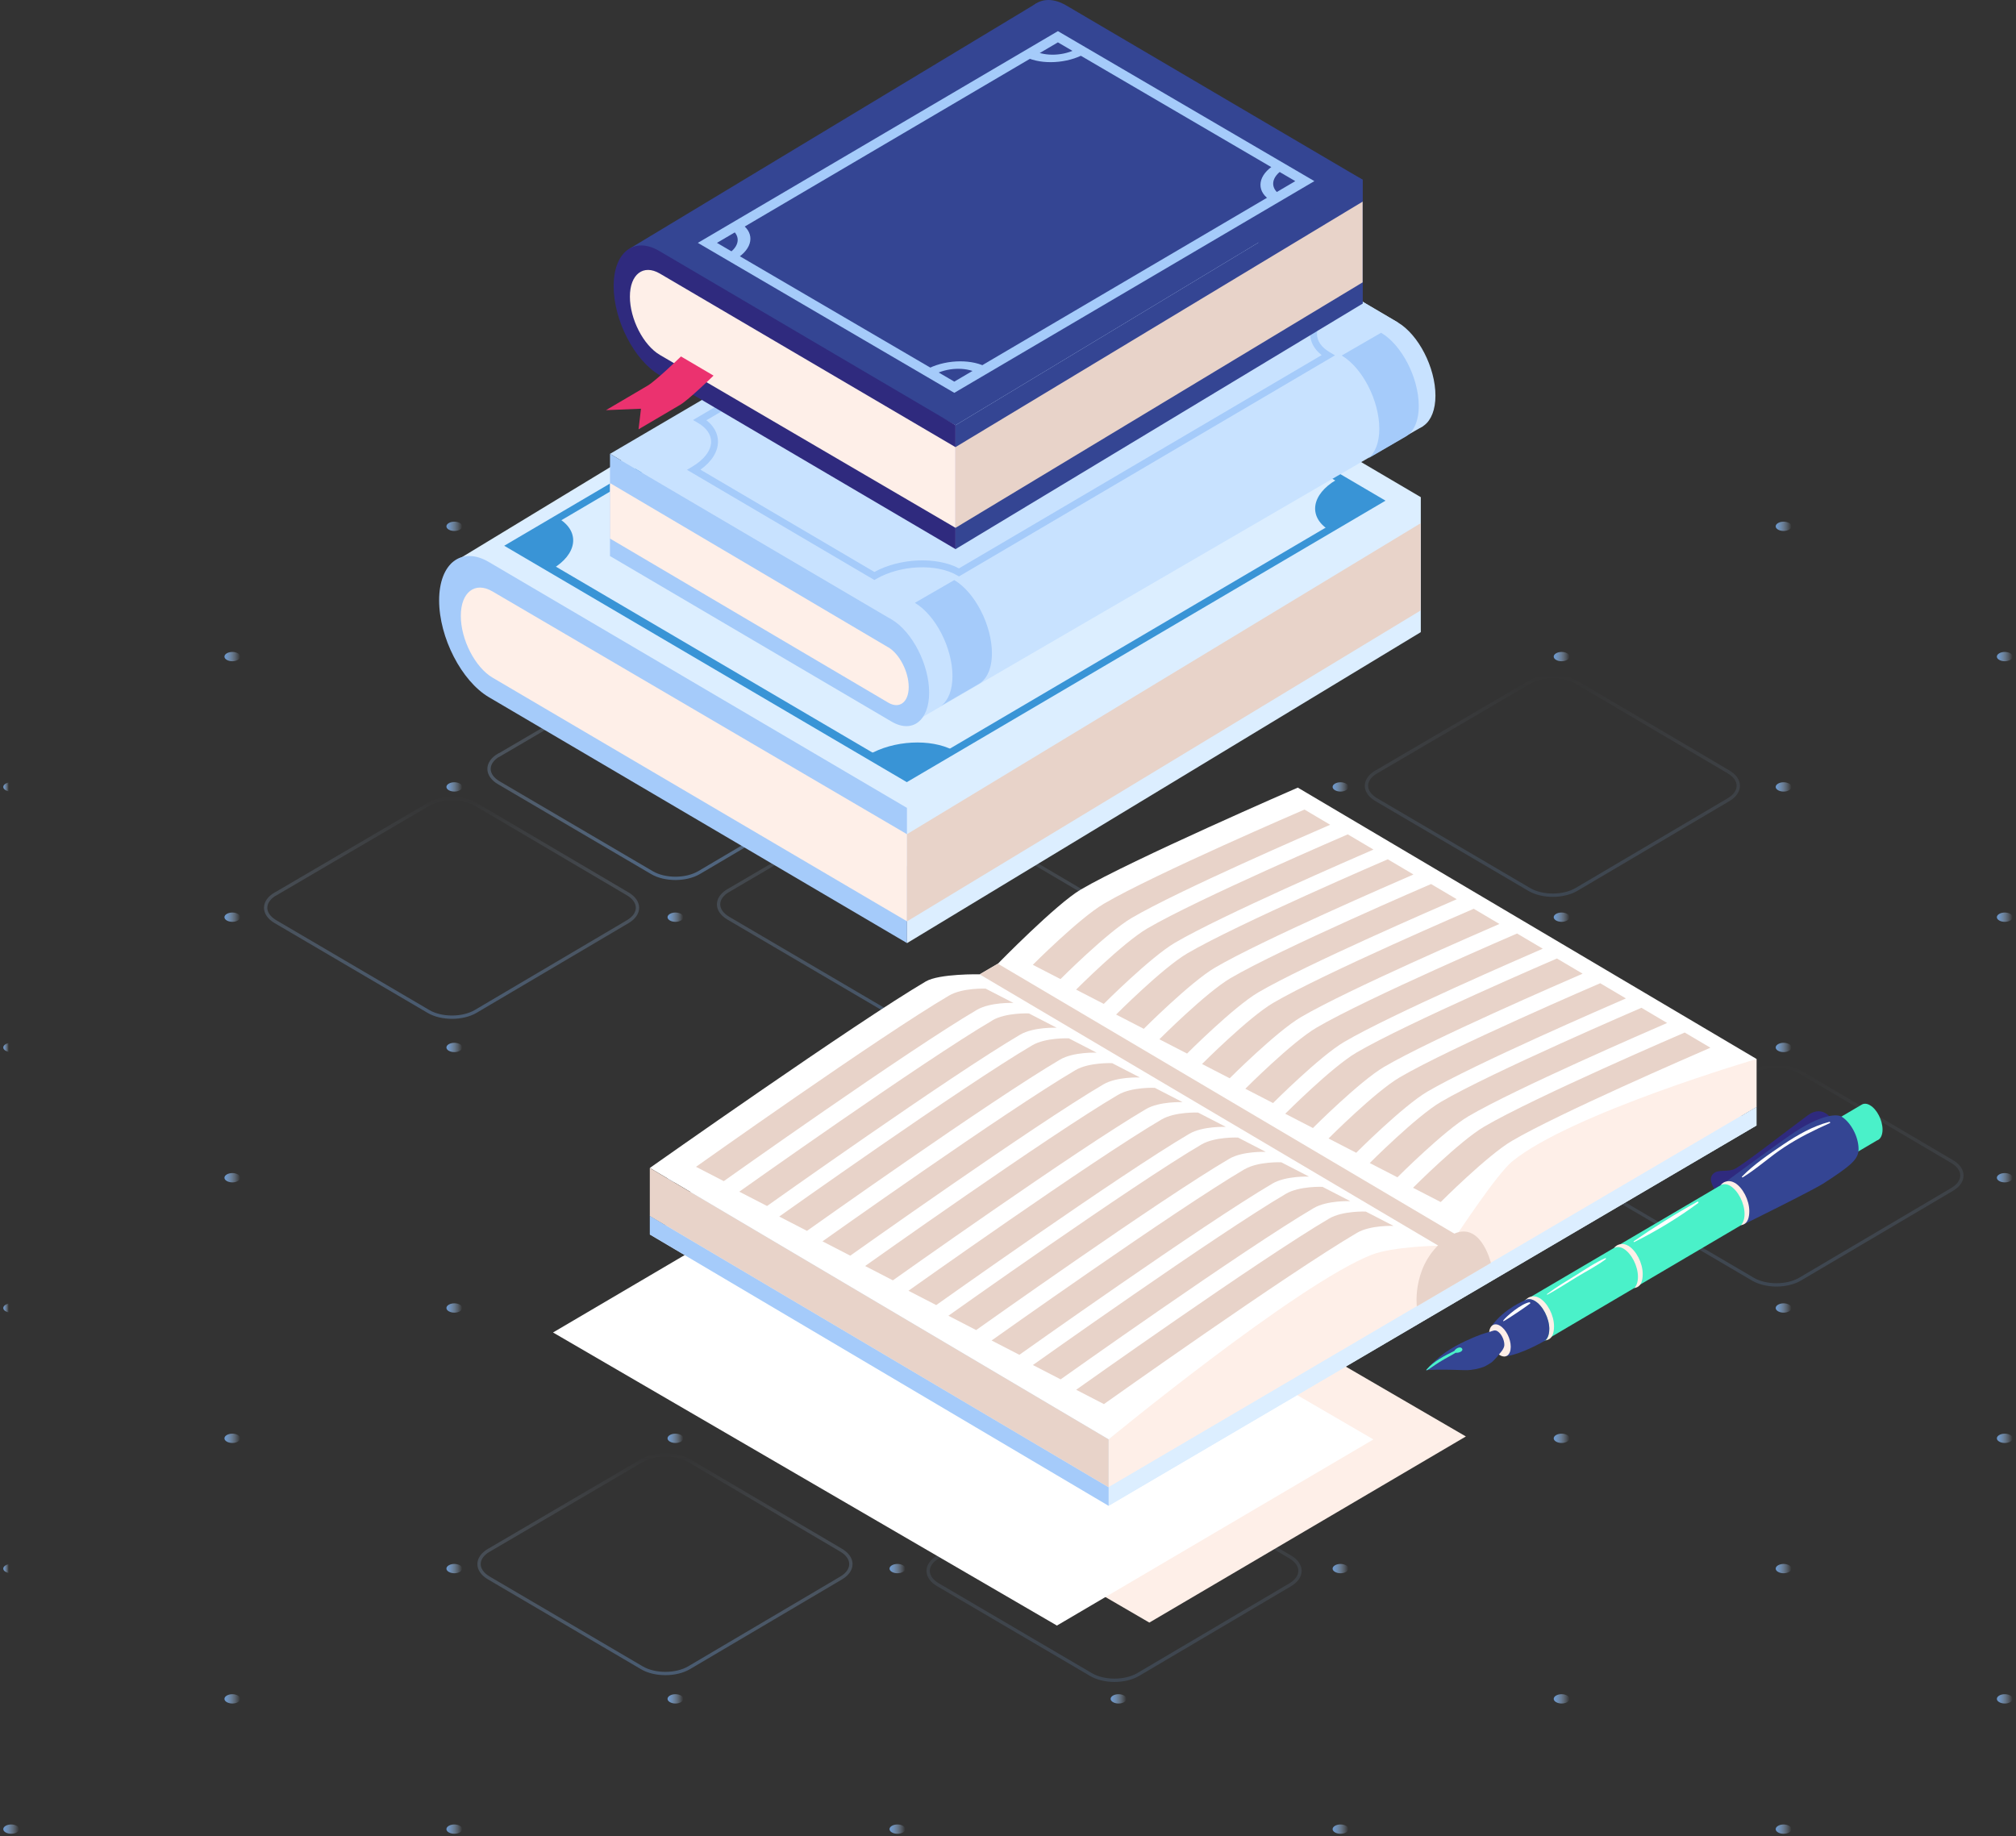 <svg width="606" height="552" viewBox="0 0 606 552" fill="none" xmlns="http://www.w3.org/2000/svg">
<rect x="0" y="0" width="606" height="552" fill="#333333" stroke="none"/>
<path d="M1.688 548.893C0.754 549.444 0.754 550.329 1.688 550.864C2.623 551.398 4.115 551.415 5.049 550.864C5.984 550.313 5.984 549.428 5.049 548.893C4.115 548.342 2.623 548.342 1.688 548.893Z" fill="url(#paint0_linear_2422_7293)"/>
<path d="M134.896 548.893C133.962 549.444 133.962 550.329 134.896 550.864C135.831 551.398 137.323 551.415 138.257 550.864C139.192 550.313 139.192 549.428 138.257 548.893C137.323 548.342 135.831 548.342 134.896 548.893Z" fill="url(#paint1_linear_2422_7293)"/>
<path d="M268.087 548.893C267.152 549.444 267.152 550.329 268.087 550.864C269.021 551.415 270.513 551.415 271.448 550.864C272.382 550.313 272.382 549.428 271.448 548.893C270.513 548.342 269.021 548.342 268.087 548.893Z" fill="url(#paint2_linear_2422_7293)"/>
<path d="M401.278 548.893C400.344 549.444 400.344 550.329 401.278 550.864C402.213 551.415 403.704 551.415 404.639 550.864C405.573 550.313 405.573 549.428 404.639 548.893C403.704 548.342 402.213 548.342 401.278 548.893Z" fill="url(#paint3_linear_2422_7293)"/>
<path d="M534.469 548.893C533.535 549.444 533.535 550.329 534.469 550.864C535.404 551.415 536.896 551.415 537.83 550.864C538.765 550.313 538.765 549.428 537.83 548.893C536.896 548.342 535.404 548.342 534.469 548.893Z" fill="url(#paint4_linear_2422_7293)"/>
<path d="M68.169 509.731C67.234 510.282 67.234 511.167 68.169 511.702C69.103 512.253 70.595 512.253 71.53 511.702C72.464 511.151 72.464 510.265 71.53 509.731C70.595 509.18 69.103 509.18 68.169 509.731Z" fill="url(#paint5_linear_2422_7293)"/>
<path d="M201.36 509.731C200.426 510.282 200.426 511.167 201.36 511.702C202.295 512.253 203.786 512.253 204.721 511.702C205.655 511.151 205.655 510.265 204.721 509.731C203.786 509.18 202.295 509.18 201.36 509.731Z" fill="url(#paint6_linear_2422_7293)"/>
<path d="M334.551 509.731C333.617 510.282 333.617 511.167 334.551 511.702C335.486 512.253 336.978 512.253 337.912 511.702C338.847 511.151 338.847 510.265 337.912 509.731C336.978 509.18 335.486 509.18 334.551 509.731Z" fill="url(#paint7_linear_2422_7293)"/>
<path d="M467.743 509.731C466.808 510.282 466.808 511.167 467.743 511.702C468.677 512.253 470.169 512.253 471.104 511.702C472.038 511.151 472.038 510.265 471.104 509.731C470.169 509.18 468.677 509.18 467.743 509.731Z" fill="url(#paint8_linear_2422_7293)"/>
<path d="M600.95 509.731C600.015 510.282 600.015 511.167 600.95 511.702C601.884 512.253 603.376 512.253 604.311 511.702C605.245 511.151 605.245 510.265 604.311 509.731C603.376 509.18 601.884 509.18 600.95 509.731Z" fill="url(#paint9_linear_2422_7293)"/>
<path d="M1.688 470.569C0.754 471.12 0.754 472.005 1.688 472.54C2.623 473.091 4.115 473.091 5.049 472.54C5.984 471.989 5.984 471.103 5.049 470.569C4.115 470.018 2.623 470.018 1.688 470.569Z" fill="url(#paint10_linear_2422_7293)"/>
<path d="M134.896 470.569C133.962 471.12 133.962 472.005 134.896 472.54C135.831 473.091 137.323 473.091 138.257 472.54C139.192 471.989 139.192 471.103 138.257 470.569C137.323 470.018 135.831 470.018 134.896 470.569Z" fill="url(#paint11_linear_2422_7293)"/>
<path d="M268.087 470.569C267.152 471.12 267.152 472.005 268.087 472.54C269.021 473.091 270.513 473.091 271.448 472.54C272.382 471.989 272.382 471.103 271.448 470.569C270.513 470.018 269.021 470.018 268.087 470.569Z" fill="url(#paint12_linear_2422_7293)"/>
<path d="M401.278 470.569C400.344 471.12 400.344 472.005 401.278 472.54C402.213 473.091 403.704 473.091 404.639 472.54C405.573 471.989 405.573 471.103 404.639 470.569C403.704 470.018 402.213 470.018 401.278 470.569Z" fill="url(#paint13_linear_2422_7293)"/>
<path d="M534.469 470.569C533.535 471.12 533.535 472.005 534.469 472.54C535.404 473.091 536.896 473.091 537.83 472.54C538.765 471.989 538.765 471.103 537.83 470.569C536.896 470.018 535.404 470.018 534.469 470.569Z" fill="url(#paint14_linear_2422_7293)"/>
<path d="M68.169 431.407C67.234 431.958 67.234 432.843 68.169 433.378C69.103 433.929 70.595 433.929 71.53 433.378C72.464 432.827 72.464 431.942 71.53 431.407C70.595 430.856 69.103 430.856 68.169 431.407Z" fill="url(#paint15_linear_2422_7293)"/>
<path d="M201.36 431.407C200.426 431.958 200.426 432.843 201.36 433.378C202.295 433.929 203.786 433.929 204.721 433.378C205.655 432.827 205.655 431.942 204.721 431.407C203.786 430.856 202.295 430.856 201.36 431.407Z" fill="url(#paint16_linear_2422_7293)"/>
<path d="M334.551 431.407C333.617 431.958 333.617 432.843 334.551 433.378C335.486 433.929 336.978 433.929 337.912 433.378C338.847 432.827 338.847 431.942 337.912 431.407C336.978 430.856 335.486 430.856 334.551 431.407Z" fill="url(#paint17_linear_2422_7293)"/>
<path d="M467.743 431.407C466.808 431.958 466.808 432.843 467.743 433.378C468.677 433.929 470.169 433.929 471.104 433.378C472.038 432.827 472.038 431.942 471.104 431.407C470.169 430.856 468.677 430.856 467.743 431.407Z" fill="url(#paint18_linear_2422_7293)"/>
<path d="M600.95 431.407C600.015 431.958 600.015 432.843 600.95 433.378C601.884 433.929 603.376 433.929 604.311 433.378C605.245 432.827 605.245 431.942 604.311 431.407C603.376 430.856 601.884 430.856 600.95 431.407Z" fill="url(#paint19_linear_2422_7293)"/>
<path d="M1.688 392.228C0.754 392.78 0.754 393.665 1.688 394.199C2.623 394.75 4.115 394.75 5.049 394.199C5.984 393.648 5.984 392.763 5.049 392.228C4.115 391.677 2.623 391.677 1.688 392.228Z" fill="url(#paint20_linear_2422_7293)"/>
<path d="M134.896 392.228C133.962 392.78 133.962 393.665 134.896 394.199C135.831 394.75 137.323 394.75 138.257 394.199C139.192 393.648 139.192 392.763 138.257 392.228C137.323 391.677 135.831 391.677 134.896 392.228Z" fill="url(#paint21_linear_2422_7293)"/>
<path d="M268.087 392.228C267.152 392.78 267.152 393.665 268.087 394.199C269.021 394.75 270.513 394.75 271.448 394.199C272.382 393.648 272.382 392.763 271.448 392.228C270.513 391.677 269.021 391.677 268.087 392.228Z" fill="url(#paint22_linear_2422_7293)"/>
<path d="M401.278 392.228C400.344 392.78 400.344 393.665 401.278 394.199C402.213 394.75 403.704 394.75 404.639 394.199C405.573 393.648 405.573 392.763 404.639 392.228C403.704 391.677 402.213 391.677 401.278 392.228Z" fill="url(#paint23_linear_2422_7293)"/>
<path d="M534.469 392.228C533.535 392.78 533.535 393.665 534.469 394.199C535.404 394.75 536.896 394.75 537.83 394.199C538.765 393.648 538.765 392.763 537.83 392.228C536.896 391.677 535.404 391.677 534.469 392.228Z" fill="url(#paint24_linear_2422_7293)"/>
<path d="M68.169 353.066C67.234 353.618 67.234 354.503 68.169 355.037C69.103 355.588 70.595 355.588 71.53 355.037C72.464 354.486 72.464 353.601 71.53 353.066C70.595 352.515 69.103 352.515 68.169 353.066Z" fill="url(#paint25_linear_2422_7293)"/>
<path d="M201.36 353.066C200.426 353.618 200.426 354.503 201.36 355.037C202.295 355.588 203.786 355.588 204.721 355.037C205.655 354.486 205.655 353.601 204.721 353.066C203.786 352.515 202.295 352.515 201.36 353.066Z" fill="url(#paint26_linear_2422_7293)"/>
<path d="M334.551 353.066C333.617 353.618 333.617 354.503 334.551 355.037C335.486 355.588 336.978 355.588 337.912 355.037C338.847 354.486 338.847 353.601 337.912 353.066C336.978 352.515 335.486 352.515 334.551 353.066Z" fill="url(#paint27_linear_2422_7293)"/>
<path d="M467.743 353.066C466.808 353.618 466.808 354.503 467.743 355.037C468.677 355.588 470.169 355.588 471.104 355.037C472.038 354.486 472.038 353.601 471.104 353.066C470.169 352.515 468.677 352.515 467.743 353.066Z" fill="url(#paint28_linear_2422_7293)"/>
<path d="M600.95 353.066C600.015 353.618 600.015 354.503 600.95 355.037C601.884 355.588 603.376 355.588 604.311 355.037C605.245 354.486 605.245 353.601 604.311 353.066C603.376 352.515 601.884 352.515 600.95 353.066Z" fill="url(#paint29_linear_2422_7293)"/>
<path d="M1.688 313.904C0.754 314.456 0.754 315.341 1.688 315.875C2.623 316.426 4.115 316.426 5.049 315.875C5.984 315.324 5.984 314.439 5.049 313.904C4.115 313.353 2.623 313.353 1.688 313.904Z" fill="url(#paint30_linear_2422_7293)"/>
<path d="M134.896 313.904C133.962 314.456 133.962 315.341 134.896 315.875C135.831 316.426 137.323 316.426 138.257 315.875C139.192 315.324 139.192 314.439 138.257 313.904C137.323 313.353 135.831 313.353 134.896 313.904Z" fill="url(#paint31_linear_2422_7293)"/>
<path d="M268.087 313.904C267.152 314.456 267.152 315.341 268.087 315.875C269.021 316.426 270.513 316.426 271.448 315.875C272.382 315.324 272.382 314.439 271.448 313.904C270.513 313.353 269.021 313.353 268.087 313.904Z" fill="url(#paint32_linear_2422_7293)"/>
<path d="M401.278 313.904C400.344 314.456 400.344 315.341 401.278 315.875C402.213 316.426 403.704 316.426 404.639 315.875C405.573 315.324 405.573 314.439 404.639 313.904C403.704 313.353 402.213 313.353 401.278 313.904Z" fill="url(#paint33_linear_2422_7293)"/>
<path d="M534.469 313.904C533.535 314.456 533.535 315.341 534.469 315.875C535.404 316.426 536.896 316.426 537.83 315.875C538.765 315.324 538.765 314.439 537.83 313.904C536.896 313.353 535.404 313.353 534.469 313.904Z" fill="url(#paint34_linear_2422_7293)"/>
<path d="M68.169 274.742C67.234 275.294 67.234 276.179 68.169 276.713C69.103 277.264 70.595 277.264 71.53 276.713C72.464 276.162 72.464 275.277 71.53 274.742C70.595 274.191 69.103 274.191 68.169 274.742Z" fill="url(#paint35_linear_2422_7293)"/>
<path d="M201.36 274.742C200.426 275.294 200.426 276.179 201.36 276.713C202.295 277.264 203.786 277.264 204.721 276.713C205.655 276.162 205.655 275.277 204.721 274.742C203.786 274.191 202.295 274.191 201.36 274.742Z" fill="url(#paint36_linear_2422_7293)"/>
<path d="M334.551 274.742C333.617 275.294 333.617 276.179 334.551 276.713C335.486 277.264 336.978 277.264 337.912 276.713C338.847 276.162 338.847 275.277 337.912 274.742C336.978 274.191 335.486 274.191 334.551 274.742Z" fill="url(#paint37_linear_2422_7293)"/>
<path d="M467.743 274.742C466.808 275.294 466.808 276.179 467.743 276.713C468.677 277.264 470.169 277.264 471.104 276.713C472.038 276.162 472.038 275.277 471.104 274.742C470.169 274.191 468.677 274.191 467.743 274.742Z" fill="url(#paint38_linear_2422_7293)"/>
<path d="M600.95 274.742C600.015 275.294 600.015 276.179 600.95 276.713C601.884 277.264 603.376 277.264 604.311 276.713C605.245 276.162 605.245 275.277 604.311 274.742C603.376 274.191 601.884 274.191 600.95 274.742Z" fill="url(#paint39_linear_2422_7293)"/>
<path d="M1.688 235.58C0.754 236.132 0.754 237.017 1.688 237.551C2.623 238.085 4.115 238.102 5.049 237.551C5.984 237 5.984 236.115 5.049 235.58C4.115 235.029 2.623 235.029 1.688 235.58Z" fill="url(#paint40_linear_2422_7293)"/>
<path d="M134.896 235.58C133.962 236.132 133.962 237.017 134.896 237.551C135.831 238.085 137.323 238.102 138.257 237.551C139.192 237 139.192 236.115 138.257 235.58C137.323 235.029 135.831 235.029 134.896 235.58Z" fill="url(#paint41_linear_2422_7293)"/>
<path d="M268.087 235.58C267.152 236.132 267.152 237.017 268.087 237.551C269.021 238.102 270.513 238.102 271.448 237.551C272.382 237 272.382 236.115 271.448 235.58C270.513 235.029 269.021 235.029 268.087 235.58Z" fill="url(#paint42_linear_2422_7293)"/>
<path d="M401.278 235.58C400.344 236.132 400.344 237.017 401.278 237.551C402.213 238.102 403.704 238.102 404.639 237.551C405.573 237 405.573 236.115 404.639 235.58C403.704 235.029 402.213 235.029 401.278 235.58Z" fill="url(#paint43_linear_2422_7293)"/>
<path d="M534.469 235.58C533.535 236.132 533.535 237.017 534.469 237.551C535.404 238.102 536.896 238.102 537.83 237.551C538.765 237 538.765 236.115 537.83 235.58C536.896 235.029 535.404 235.029 534.469 235.58Z" fill="url(#paint44_linear_2422_7293)"/>
<path d="M68.169 196.402C67.234 196.953 67.234 197.838 68.169 198.372C69.103 198.923 70.595 198.923 71.53 198.372C72.464 197.821 72.464 196.936 71.53 196.402C70.595 195.851 69.103 195.851 68.169 196.402Z" fill="url(#paint45_linear_2422_7293)"/>
<path d="M201.36 196.402C200.426 196.953 200.426 197.838 201.36 198.372C202.295 198.923 203.786 198.923 204.721 198.372C205.655 197.821 205.655 196.936 204.721 196.402C203.786 195.851 202.295 195.851 201.36 196.402Z" fill="url(#paint46_linear_2422_7293)"/>
<path d="M334.551 196.402C333.617 196.953 333.617 197.838 334.551 198.372C335.486 198.923 336.978 198.923 337.912 198.372C338.847 197.821 338.847 196.936 337.912 196.402C336.978 195.851 335.486 195.851 334.551 196.402Z" fill="url(#paint47_linear_2422_7293)"/>
<path d="M467.743 196.402C466.808 196.953 466.808 197.838 467.743 198.372C468.677 198.923 470.169 198.923 471.104 198.372C472.038 197.821 472.038 196.936 471.104 196.402C470.169 195.851 468.677 195.851 467.743 196.402Z" fill="url(#paint48_linear_2422_7293)"/>
<path d="M600.95 196.402C600.015 196.953 600.015 197.838 600.95 198.372C601.884 198.923 603.376 198.923 604.311 198.372C605.245 197.821 605.245 196.936 604.311 196.402C603.376 195.851 601.884 195.851 600.95 196.402Z" fill="url(#paint49_linear_2422_7293)"/>
<path d="M134.896 157.24C133.962 157.791 133.962 158.676 134.896 159.21C135.831 159.761 137.323 159.761 138.257 159.21C139.192 158.659 139.192 157.774 138.257 157.24C137.323 156.689 135.831 156.689 134.896 157.24Z" fill="url(#paint50_linear_2422_7293)"/>
<path d="M268.087 157.24C267.152 157.791 267.152 158.676 268.087 159.21C269.021 159.761 270.513 159.761 271.448 159.21C272.382 158.659 272.382 157.774 271.448 157.24C270.513 156.689 269.021 156.689 268.087 157.24Z" fill="url(#paint51_linear_2422_7293)"/>
<path d="M401.278 157.24C400.344 157.791 400.344 158.676 401.278 159.21C402.213 159.761 403.704 159.761 404.639 159.21C405.573 158.659 405.573 157.774 404.639 157.24C403.704 156.689 402.213 156.689 401.278 157.24Z" fill="url(#paint52_linear_2422_7293)"/>
<path d="M534.469 157.24C533.535 157.791 533.535 158.676 534.469 159.21C535.404 159.761 536.896 159.761 537.83 159.21C538.765 158.659 538.765 157.774 537.83 157.24C536.896 156.689 535.404 156.689 534.469 157.24Z" fill="url(#paint53_linear_2422_7293)"/>
<path d="M334.551 118.078C333.617 118.629 333.617 119.514 334.551 120.048C335.486 120.599 336.978 120.599 337.912 120.048C338.847 119.497 338.847 118.612 337.912 118.078C336.978 117.527 335.486 117.527 334.551 118.078Z" fill="url(#paint54_linear_2422_7293)"/>
<path opacity="0.2" d="M480.94 349.209L526.928 322.255C530.846 319.95 537.207 319.967 541.126 322.271L586.801 349.192C590.72 351.497 590.72 355.254 586.801 357.559L541.109 384.53C537.191 386.834 530.83 386.851 526.911 384.546L480.908 357.542C476.989 355.237 476.989 351.513 480.908 349.209H480.94Z" stroke="url(#paint55_linear_2422_7293)" stroke-miterlimit="10"/>
<path opacity="0.2" d="M413.722 232.057L459.709 205.103C463.627 202.798 469.988 202.815 473.907 205.119L519.583 232.04C523.501 234.345 523.501 238.102 519.583 240.407L473.89 267.378C469.972 269.682 463.611 269.699 459.693 267.394L413.689 240.39C409.77 238.085 409.77 234.361 413.689 232.057H413.722Z" stroke="url(#paint56_linear_2422_7293)" stroke-miterlimit="10"/>
<path opacity="0.2" d="M281.972 468.072L327.959 441.118C331.877 438.813 338.238 438.83 342.157 441.134L387.833 468.055C391.751 470.36 391.751 474.117 387.833 476.422L342.14 503.393C338.222 505.697 331.861 505.714 327.943 503.41L281.939 476.405C278.02 474.101 278.02 470.376 281.939 468.072H281.972Z" stroke="url(#paint57_linear_2422_7293)" stroke-miterlimit="10"/>
<path opacity="0.4" d="M146.972 466.038L192.959 439.083C196.877 436.779 203.238 436.796 207.157 439.1L252.833 466.021C256.751 468.326 256.751 472.083 252.833 474.388L207.14 501.359C203.222 503.663 196.861 503.68 192.943 501.375L146.939 474.371C143.02 472.066 143.02 468.342 146.939 466.038H146.972Z" stroke="url(#paint58_linear_2422_7293)" stroke-miterlimit="10"/>
<path opacity="0.35" d="M218.972 267.698L264.959 240.744C268.877 238.44 275.238 238.456 279.157 240.761L324.833 267.682C328.751 269.986 328.751 273.744 324.833 276.049L279.14 303.019C275.222 305.324 268.861 305.341 264.943 303.036L218.939 276.032C215.02 273.727 215.02 270.003 218.939 267.698H218.972Z" stroke="url(#paint59_linear_2422_7293)" stroke-miterlimit="10"/>
<path opacity="0.5" d="M149.972 227.016L195.959 200.061C199.877 197.757 206.238 197.773 210.157 200.061L255.833 226.982C259.751 229.287 259.751 233.044 255.833 235.349L210.14 262.32C206.222 264.624 199.861 264.641 195.943 262.32L149.939 235.316C146.02 233.011 146.02 229.287 149.939 226.982L149.972 227.016Z" stroke="url(#paint60_linear_2422_7293)" stroke-miterlimit="10"/>
<path opacity="0.4" d="M82.826 268.747L128.813 241.793C132.732 239.488 139.093 239.505 143.011 241.793L188.687 268.714C192.605 271.018 192.605 274.776 188.687 277.08L142.995 304.051C139.077 306.356 132.715 306.373 128.797 304.068L82.793 277.064C78.875 274.759 78.875 271.035 82.793 268.73L82.826 268.747Z" stroke="url(#paint61_linear_2422_7293)" stroke-miterlimit="10"/>
<path d="M551.009 337.054C551.009 337.054 548.246 331.704 543.36 335.32C538.456 338.936 523.818 350.287 521.494 351.387C519.188 352.487 516.572 351.387 515.053 352.804C513.516 354.202 514.449 356.382 516.279 358.731C518.109 361.061 551.009 337.072 551.009 337.072V337.054Z" fill="#2F2A7E"/>
<path d="M550.058 349.989C550.058 346.709 548.1 342.906 545.685 341.49C544.606 340.856 543.599 340.819 542.831 341.248L458.257 390.976L464.185 403.148L548.101 353.754C549.272 353.382 550.058 352.021 550.058 349.971V349.989Z" fill="#4AF1C9"/>
<path d="M562.115 332.264C561.182 331.704 560.322 331.686 559.663 332.059L547.495 339.216L552.582 349.691L564.201 342.85C565.208 342.534 565.885 341.359 565.885 339.589C565.885 336.756 564.201 333.475 562.115 332.264Z" fill="#4AF1C9"/>
<path d="M558.676 345.441C558.676 341.714 556.371 337.501 553.699 335.768C551.76 334.5 546.453 335.842 540.14 339.906C535.273 343.037 518.878 355.19 518.878 355.19C518.878 355.19 523.16 356.998 524.459 361.21C525.758 365.422 524.093 368.106 524.093 368.106C524.093 368.106 545.063 357.78 548.283 355.674C556.352 350.418 558.676 348.535 558.676 345.46V345.441Z" fill="#344593"/>
<path d="M489.417 374.5C488.338 373.866 487.35 373.884 486.508 374.183C485.721 374.462 485.136 375.171 485.136 375.171C485.923 374.816 486.892 374.723 487.99 375.357C490.406 376.773 492.363 380.576 492.363 383.856C492.363 385.347 491.924 386.578 491.266 387.23C491.266 387.23 491.888 387.081 492.071 386.988C493.26 386.447 493.791 385.049 493.791 382.98C493.791 379.7 491.833 375.897 489.417 374.481V374.5Z" fill="#FEEFE8"/>
<path d="M521.459 355.6C520.379 354.966 519.391 354.985 518.549 355.283C517.762 355.562 517.177 356.271 517.177 356.271C517.964 355.916 518.933 355.823 520.031 356.457C522.447 357.874 524.405 361.676 524.405 364.956C524.405 366.447 523.965 367.678 523.307 368.33C523.307 368.33 523.929 368.181 524.112 368.088C525.301 367.547 525.832 366.149 525.832 364.08C525.832 360.8 523.874 356.997 521.459 355.581V355.6Z" fill="#FEEFE8"/>
<path d="M462.757 390.231C461.678 389.597 460.69 389.616 459.848 389.914C459.061 390.194 458.476 390.902 458.476 390.902C459.262 390.548 460.232 390.455 461.33 391.088C463.745 392.505 465.703 396.307 465.703 399.588C465.703 401.079 465.264 402.309 464.605 402.961C464.605 402.961 465.228 402.812 465.411 402.719C466.6 402.178 467.131 400.781 467.131 398.712C467.131 395.431 465.173 391.629 462.757 390.212V390.231Z" fill="#FEEFE8"/>
<path d="M465.721 399.569C465.721 396.289 463.763 392.486 461.348 391.07C460.14 390.361 459.042 390.38 458.255 390.995C458.255 390.995 452.272 393.288 448.466 398.525C446.471 401.265 450.076 408.031 452.492 407.751C457.249 407.211 464.184 403.166 464.184 403.166C465.117 402.626 465.703 401.358 465.703 399.569H465.721Z" fill="#344593"/>
<path d="M454.121 404.881C454.121 407.323 452.657 408.46 450.864 407.397C449.052 406.335 447.606 403.483 447.606 401.041C447.606 398.6 449.07 397.463 450.864 398.525C452.675 399.588 454.121 402.439 454.121 404.881Z" fill="#FEEFE8"/>
<path d="M452.199 404.303C452.199 402.7 451.248 400.855 450.077 400.165C449.491 399.811 449.034 399.979 448.576 400.128C447.405 400.52 445.612 400.948 443.764 401.731C443.764 401.731 438.183 403.893 434.359 406.652C432.565 407.957 430.004 410.137 428.668 411.908C433.114 411.535 438.823 411.908 440.598 411.908C442.556 411.908 444.642 411.479 446.344 410.771C446.564 410.678 448.155 409.746 448.43 409.504C449.07 408.944 449.93 408.068 450.955 406.726C451.12 406.503 452.199 405.403 452.199 404.285V404.303Z" fill="#344593"/>
<path d="M439.372 405.273C438.841 404.732 437.487 405.422 437.194 406.111C434.303 407.528 431.101 409.131 428.905 411.628C428.613 411.927 428.777 411.983 428.924 411.927C429.491 411.703 431.083 410.473 432.766 409.429C434.559 408.311 436.389 407.416 437.542 406.67C438.658 406.801 440.159 406.055 439.372 405.273Z" fill="#4AF1C9"/>
<path d="M549.875 337.259C544.88 338.564 540.287 341.21 536.024 344.081C531.815 346.932 527.241 350.027 523.654 353.68C523.526 353.81 523.691 354.034 523.855 353.941C528.247 351.257 532.108 347.622 536.445 344.808C540.799 341.956 545.319 339.738 550.04 337.632C550.26 337.538 550.095 337.203 549.894 337.259H549.875Z" fill="white"/>
<path d="M510.222 361.285C503.745 364.807 496.315 369.504 491.119 373.139C490.972 373.232 491.1 373.456 491.265 373.381C497.816 370.119 504.568 366.037 510.46 361.657C510.679 361.49 510.496 361.135 510.24 361.266L510.222 361.285Z" fill="white"/>
<path d="M482.556 378.227C479.445 379.588 476.554 381.601 473.663 383.39C470.754 385.18 467.789 386.95 465.044 389.019C464.935 389.094 465.045 389.262 465.154 389.206C468.155 387.584 471.028 385.683 473.956 383.912C476.865 382.142 479.976 380.576 482.702 378.526C482.867 378.395 482.72 378.171 482.538 378.246L482.556 378.227Z" fill="white"/>
<path d="M459.702 391.498C457.305 391.908 452.693 395.748 451.852 397.015C451.779 397.109 451.907 397.22 451.998 397.165C453.462 396.419 458.805 392.766 459.921 391.89C460.123 391.741 459.921 391.461 459.702 391.498Z" fill="white"/>
<path d="M440.636 431.833L345.486 487.787L194.032 399.681L289.164 343.727L440.636 431.833Z" fill="#FEEFE8"/>
<path d="M412.84 432.728L317.708 488.682L166.236 400.575L261.386 344.621L412.84 432.728Z" fill="white"/>
<path d="M528.025 338.34L333.242 452.672L195.329 371.107L390.112 256.757L528.025 338.34Z" fill="#DCEEFF"/>
<path d="M528.025 332.748L333.242 447.098L195.329 365.516L390.112 251.165L528.025 332.748Z" fill="#DCEEFF"/>
<path d="M528.025 318.359V332.748L333.242 447.098V432.709C333.242 432.709 380.854 390.846 436.974 349.132C493.076 307.436 528.025 318.359 528.025 318.359Z" fill="#FEEFE8"/>
<path d="M528.025 318.359C528.025 318.359 472.198 334.743 454.577 349.132C449.947 352.916 437.889 371.275 437.889 371.275L432.418 374.481C432.418 374.481 418.694 374.705 412.29 377.221C389.966 386 333.26 432.69 333.26 432.69L195.348 351.108C195.348 351.108 257.561 307.213 278.293 295.041C282.355 292.656 294.505 292.898 294.505 292.898L299.976 289.692C299.976 289.692 317.469 271.78 324.88 267.419C339.994 258.546 390.113 236.776 390.113 236.776L528.025 318.359Z" fill="white"/>
<path d="M318.803 294.352L310.459 290.046C310.459 290.046 324.439 276.011 331.849 271.668C346.964 262.796 392.123 243.374 392.123 243.374L399.845 247.941C394.118 250.438 354.32 267.661 340.175 275.955C332.764 280.317 318.785 294.333 318.785 294.333L318.803 294.352Z" fill="#E8D3C9"/>
<path d="M285.281 299.291C289.343 296.905 296.278 297.204 296.278 297.204L304.622 301.509C304.622 301.509 297.687 301.211 293.625 303.597C272.893 315.768 217.56 355.078 217.56 355.078L209.216 350.772C209.216 350.772 264.549 311.462 285.281 299.291Z" fill="#E8D3C9"/>
<path d="M331.813 301.807L323.469 297.502C323.469 297.502 337.449 283.467 344.859 279.124C359.973 270.252 405.133 250.83 405.133 250.83L412.855 255.396C407.128 257.894 367.329 275.116 353.185 283.411C345.774 287.772 331.794 301.789 331.794 301.789L331.813 301.807Z" fill="#E8D3C9"/>
<path d="M298.291 306.747C302.335 304.361 309.288 304.659 309.288 304.659L317.632 308.965C317.632 308.965 310.697 308.667 306.635 311.052C285.903 323.224 230.57 362.552 230.57 362.552L222.226 358.246C222.226 358.246 277.559 318.937 298.309 306.765L298.291 306.747Z" fill="#E8D3C9"/>
<path d="M343.836 309.3L335.492 304.995C335.492 304.995 349.472 290.96 356.883 286.617C371.997 277.744 417.157 258.323 417.157 258.323L424.878 262.889C419.151 265.387 379.353 282.609 365.208 290.904C357.798 295.265 343.818 309.282 343.818 309.282L343.836 309.3Z" fill="#E8D3C9"/>
<path d="M310.296 314.24C314.358 311.854 321.293 312.152 321.293 312.152L329.637 316.458C329.637 316.458 322.702 316.159 318.64 318.545C297.908 330.717 242.574 370.026 242.574 370.026L234.23 365.721C234.23 365.721 289.564 326.411 310.296 314.24Z" fill="#E8D3C9"/>
<path d="M356.847 316.737L348.503 312.432C348.503 312.432 362.483 298.397 369.893 294.054C385.008 285.181 430.167 265.76 430.167 265.76L437.889 270.326C432.162 272.824 392.363 290.046 378.219 298.341C370.808 302.702 356.829 316.719 356.829 316.719L356.847 316.737Z" fill="#E8D3C9"/>
<path d="M323.304 321.695C327.367 319.309 334.302 319.608 334.302 319.608L342.646 323.913C342.646 323.913 335.711 323.615 331.648 326.001C310.917 338.172 255.583 377.482 255.583 377.482L247.239 373.176C247.239 373.176 302.573 333.867 323.304 321.695Z" fill="#E8D3C9"/>
<path d="M369.673 324.174L361.329 319.869C361.329 319.869 375.309 305.833 382.72 301.491C397.834 292.618 442.994 273.197 442.994 273.197L450.715 277.763C444.988 280.261 405.19 297.483 391.045 305.778C383.635 310.139 369.636 324.156 369.636 324.156L369.673 324.174Z" fill="#E8D3C9"/>
<path d="M336.133 329.114C340.195 326.728 347.13 327.026 347.13 327.026L355.474 331.332C355.474 331.332 348.539 331.033 344.477 333.419C323.745 345.59 268.394 384.9 268.394 384.9L260.05 380.594C260.05 380.594 315.383 341.285 336.115 329.114H336.133Z" fill="#E8D3C9"/>
<path d="M382.684 331.611L374.34 327.306C374.34 327.306 388.32 313.27 395.749 308.928C410.863 300.055 456.023 280.634 456.023 280.634L463.744 285.2C458.017 287.698 418.219 304.92 404.074 313.214C396.664 317.576 382.684 331.593 382.684 331.593V331.611Z" fill="#E8D3C9"/>
<path d="M349.143 336.551C353.206 334.165 360.141 334.463 360.141 334.463L368.484 338.769C368.484 338.769 361.549 338.47 357.487 340.856C336.756 353.027 281.422 392.337 281.422 392.337L273.078 388.031C273.078 388.031 328.412 348.722 349.143 336.551Z" fill="#E8D3C9"/>
<path d="M394.686 339.123L386.342 334.817C386.342 334.817 400.322 320.782 407.732 316.439C422.847 307.567 468.006 288.145 468.006 288.145L475.728 292.712C470.001 295.209 430.202 312.432 416.058 320.726C408.647 325.088 394.667 339.104 394.667 339.104L394.686 339.123Z" fill="#E8D3C9"/>
<path d="M361.145 344.062C365.207 341.676 372.142 341.975 372.142 341.975L380.486 346.28C380.486 346.28 373.551 345.982 369.489 348.368C348.757 360.539 293.424 399.849 293.424 399.849L285.08 395.543C285.08 395.543 340.414 356.233 361.145 344.062Z" fill="#E8D3C9"/>
<path d="M407.695 346.56L399.352 342.254C399.352 342.254 413.331 328.219 420.742 323.876C435.856 315.004 481.016 295.582 481.016 295.582L488.738 300.149C483.011 302.646 443.212 319.869 429.068 328.163C421.657 332.525 407.677 346.541 407.677 346.541L407.695 346.56Z" fill="#E8D3C9"/>
<path d="M374.155 351.499C378.217 349.113 385.152 349.411 385.152 349.411L393.496 353.717C393.496 353.717 386.561 353.419 382.499 355.805C361.767 367.976 306.415 407.286 306.415 407.286L298.071 402.98C298.071 402.98 353.405 363.67 374.137 351.48L374.155 351.499Z" fill="#E8D3C9"/>
<path d="M420.085 353.941L411.741 349.635C411.741 349.635 425.721 335.6 433.132 331.257C448.246 322.385 493.406 302.963 493.406 302.963L501.127 307.53C495.4 310.027 455.602 327.25 441.457 335.544C434.047 339.906 420.067 353.922 420.067 353.922L420.085 353.941Z" fill="#E8D3C9"/>
<path d="M386.545 358.88C390.607 356.494 397.542 356.793 397.542 356.793L405.886 361.098C405.886 361.098 398.951 360.8 394.889 363.186C374.157 375.357 318.823 414.667 318.823 414.667L310.479 410.361C310.479 410.361 365.813 371.051 386.545 358.88Z" fill="#E8D3C9"/>
<path d="M433.095 361.378L424.751 357.072C424.751 357.072 438.731 343.037 446.141 338.694C461.256 329.822 506.415 310.4 506.415 310.4L514.137 314.967C508.41 317.464 468.612 334.687 454.467 342.981C447.056 347.343 433.077 361.359 433.077 361.359L433.095 361.378Z" fill="#E8D3C9"/>
<path d="M399.554 366.317C403.617 363.931 410.552 364.229 410.552 364.229L418.896 368.535C418.896 368.535 411.961 368.237 407.898 370.623C387.167 382.794 331.833 422.104 331.833 422.104L323.489 417.798C323.489 417.798 378.823 378.488 399.554 366.317Z" fill="#E8D3C9"/>
<path d="M437.87 371.275L432.399 374.5L294.486 292.917L299.957 289.711L437.87 371.275Z" fill="#E8D3C9"/>
<path d="M528.025 332.748V338.34L333.242 452.672V447.098L528.025 332.748Z" fill="#DCEEFF"/>
<path d="M195.329 365.516V371.107L333.242 452.671V447.098L195.329 365.516Z" fill="#A5CBFA"/>
<path d="M448.153 379.644C448.153 379.644 444.786 365.516 435.381 371.853C424.238 379.364 425.885 392.729 425.885 392.729L448.153 379.663V379.644Z" fill="#E8D3C9"/>
<path d="M195.329 351.126V365.516L333.242 447.098V432.709L195.329 351.126Z" fill="#E8D3C9"/>
<path d="M427.038 149.432L301.349 75.51C293.115 70.664 286.381 75.864 286.381 87.029C286.381 98.194 293.115 111.297 301.349 116.143L427.038 190.065V149.432Z" fill="#DCEEFF"/>
<path d="M135.568 169.488L290.773 75.268L421.202 173.812L272.658 260.427L135.568 169.488Z" fill="#DCEEFF"/>
<path d="M272.658 242.888L146.968 168.966C138.734 164.12 132 169.32 132 180.485C132 191.65 138.734 204.753 146.968 209.599L272.658 283.521V242.888Z" fill="#A5CBFA"/>
<path d="M427.039 149.432L272.658 242.888V283.521L427.039 190.065V149.432Z" fill="#DCEEFF"/>
<path d="M272.658 250.791L148.048 177.801C142.796 174.707 138.515 178.024 138.515 185.145C138.515 192.265 142.815 200.615 148.048 203.709L272.658 276.979V250.791Z" fill="#FEEFE8"/>
<path d="M427.039 157.298L272.658 250.754V276.979L427.039 183.523V157.298Z" fill="#E8D3C9"/>
<path d="M272.586 235.134L151.562 164.064L295.459 79.443L416.482 150.513L272.586 235.134ZM156.046 163.859L272.897 232.488L411.981 150.681L295.129 82.052L156.046 163.859Z" fill="#3994D6"/>
<path d="M414.103 150.532C407.333 146.953 406.802 147.27 401.679 144.251C394.176 148.668 393.225 155.248 399.3 159.236L414.103 150.532Z" fill="#3994D6"/>
<path d="M294.67 81.4L280.709 89.62C287.443 93.403 298.916 92.882 306.564 88.389C300.068 84.569 294.689 81.4 294.689 81.4H294.67Z" fill="#344593"/>
<path d="M286.548 225.554C279.778 221.975 268.561 222.534 261.059 226.952L272.605 233.755L286.53 225.554H286.548Z" fill="#3994D6"/>
<path d="M168.012 155.9L154.051 164.12C160.784 167.903 163.017 169.395 165.926 171.109C173.557 166.617 174.435 159.87 168.012 155.9Z" fill="#3994D6"/>
<path d="M267.992 186.207L183.363 136.441L335.567 47.16L420.177 96.926L267.992 186.207Z" fill="#C8E2FF"/>
<path d="M420.178 96.926L335.549 47.16V77.877L420.178 127.643C426.399 131.296 431.486 127.382 431.486 118.939C431.486 110.495 426.399 100.598 420.178 96.926Z" fill="#C8E2FF"/>
<path d="M273.884 217.558L427.734 128.128L418.768 96.926L266.583 186.207L273.884 217.558Z" fill="#C8E2FF"/>
<path d="M267.992 186.207L183.363 136.441V167.158L267.992 216.924C274.213 220.577 279.3 216.663 279.3 208.22C279.3 199.776 274.213 189.879 267.992 186.207Z" fill="#A5CBFA"/>
<path d="M267.022 194.613L183.363 145.22V161.902L267.022 211.239C270.389 213.215 273.152 211.09 273.152 206.524C273.152 201.957 270.389 196.589 267.022 194.595V194.613Z" fill="#FEEFE8"/>
<path d="M262.85 174.371L206.492 141.231L208.048 140.318C211.671 138.174 213.757 135.434 213.757 132.769C213.757 130.644 212.384 128.65 209.877 127.177L208.322 126.264L321.349 59.797L321.862 60.096C327.845 63.6 338.568 63.245 345.759 59.275L346.271 58.996L346.765 59.294L402.63 92.155L401.147 93.087C397.762 95.211 395.841 97.877 395.878 100.43C395.914 102.555 397.25 104.438 399.738 105.91L401.294 106.823L288.266 173.29L287.754 172.992C281.533 169.339 270.59 169.823 263.344 174.073L262.832 174.371H262.85ZM210.554 141.194L262.85 171.948C270.444 167.754 281.551 167.288 288.266 170.867L397.287 106.749C395.072 105.016 393.865 102.835 393.828 100.449C393.792 97.541 395.53 94.615 398.677 92.248L346.235 61.4C338.586 65.37 327.937 65.725 321.368 62.22L212.348 126.339C214.598 128.091 215.824 130.327 215.824 132.769C215.824 135.788 213.921 138.789 210.554 141.194Z" fill="#A5CBFA"/>
<path d="M415.181 100.02L403.306 106.879C409.527 110.533 414.614 120.43 414.614 128.892C414.614 133.123 413.333 136.217 411.265 137.801L422.336 131.371C424.843 130.029 426.471 126.786 426.471 122.052C426.471 113.608 421.384 103.711 415.163 100.039L415.181 100.02Z" fill="#A5CBFA"/>
<path d="M286.875 174.371L275 181.23C281.221 184.884 286.308 194.781 286.308 203.243C286.308 207.474 285.027 210.568 282.96 212.152L294.03 205.722C296.537 204.38 298.165 201.137 298.165 196.402C298.165 187.959 293.079 178.062 286.857 174.39L286.875 174.371Z" fill="#A5CBFA"/>
<path d="M320.561 1.662L409.6 54.019V91.278L320.561 38.922C313.023 34.486 306.838 22.482 306.838 12.231C306.838 1.979 313.004 -2.774 320.561 1.662Z" fill="#344593"/>
<path d="M287.222 127.83L409.599 54.038V91.279L287.222 165.089V127.83Z" fill="#344593"/>
<path d="M189.346 74.69L311.595 0.973L409.6 54.038L287.222 127.83L189.346 74.69Z" fill="#344593"/>
<path d="M198.184 75.454L287.222 127.811V165.07L198.184 112.713C190.645 108.277 184.46 96.274 184.46 86.022C184.46 75.771 190.626 71.018 198.184 75.454Z" fill="#2F2A7E"/>
<path d="M287.222 134.409L409.599 60.617V84.885L287.222 158.677V134.409Z" fill="#E8D3C9"/>
<path d="M198.348 82.239L287.222 134.428V158.677L198.348 106.693C193.39 103.785 189.346 95.901 189.346 89.172C189.346 82.444 193.39 79.331 198.348 82.239Z" fill="#FEEFE8"/>
<path d="M286.857 118.1L395.091 54.448L318.001 9.36L209.768 73.012L286.857 118.1ZM389.363 54.448L286.857 114.726L215.513 73.012L318.001 12.734L389.345 54.448H389.363Z" fill="#A5CBFA"/>
<path d="M385.925 50.851C385.668 51 385.394 51.149 385.156 51.317C381.826 53.74 381.936 56.964 385.248 58.791L382.357 60.487C382.357 60.487 382.21 60.412 382.137 60.375C377.782 57.822 377.764 53.386 382.338 50.068C382.686 49.825 383.07 49.62 383.436 49.397L385.906 50.851H385.925Z" fill="#A5CBFA"/>
<path d="M323.821 14.56C323.565 14.71 323.309 14.877 323.016 15.008C318.899 16.965 313.409 16.89 310.317 14.952L307.426 16.648C307.426 16.648 307.554 16.741 307.609 16.779C311.964 19.332 319.484 19.351 325.138 16.667C325.559 16.462 325.907 16.238 326.291 16.014L323.821 14.56Z" fill="#A5CBFA"/>
<path d="M280.637 112.751C280.893 112.602 281.15 112.434 281.442 112.303C285.559 110.346 291.049 110.421 294.141 112.359L297.032 110.663C297.032 110.663 296.904 110.57 296.849 110.533C292.494 107.979 284.974 107.96 279.32 110.645C278.899 110.85 278.551 111.073 278.167 111.297L280.637 112.751Z" fill="#A5CBFA"/>
<path d="M218.533 76.479C218.789 76.33 219.064 76.181 219.302 76.013C222.632 73.59 222.522 70.366 219.21 68.539L222.101 66.843C222.101 66.843 222.248 66.917 222.321 66.955C226.676 69.508 226.694 73.944 222.12 77.262C221.772 77.504 221.388 77.709 221.022 77.933L218.552 76.479H218.533Z" fill="#A5CBFA"/>
<path d="M214.488 112.918C214.488 112.918 206.968 120.225 204.461 121.697L191.945 129.06L192.677 122.872L182.155 123.3C182.155 123.3 191.542 117.783 194.671 115.938C197.178 114.465 204.699 107.159 204.699 107.159L214.488 112.918Z" fill="#EB326F"/>
<defs>
<linearGradient id="paint0_linear_2422_7293" x1="1" y1="549.878" x2="5.754" y2="549.878" gradientUnits="userSpaceOnUse">
<stop stop-color="#6B99D1"/>
<stop offset="0.28" stop-color="#83ACDD" stop-opacity="0.74"/>
<stop offset="0.92" stop-color="#C0DBFB" stop-opacity="0.08"/>
<stop offset="1" stop-color="#C8E2FF" stop-opacity="0"/>
</linearGradient>
<linearGradient id="paint1_linear_2422_7293" x1="134.191" y1="70.184" x2="138.946" y2="70.184" gradientUnits="userSpaceOnUse">
<stop stop-color="#6B99D1"/>
<stop offset="0.28" stop-color="#83ACDD" stop-opacity="0.74"/>
<stop offset="0.92" stop-color="#C0DBFB" stop-opacity="0.08"/>
<stop offset="1" stop-color="#C8E2FF" stop-opacity="0"/>
</linearGradient>
<linearGradient id="paint2_linear_2422_7293" x1="267.382" y1="70.184" x2="272.136" y2="70.184" gradientUnits="userSpaceOnUse">
<stop stop-color="#6B99D1"/>
<stop offset="0.28" stop-color="#83ACDD" stop-opacity="0.74"/>
<stop offset="0.92" stop-color="#C0DBFB" stop-opacity="0.08"/>
<stop offset="1" stop-color="#C8E2FF" stop-opacity="0"/>
</linearGradient>
<linearGradient id="paint3_linear_2422_7293" x1="400.573" y1="70.184" x2="405.328" y2="70.184" gradientUnits="userSpaceOnUse">
<stop stop-color="#6B99D1"/>
<stop offset="0.28" stop-color="#83ACDD" stop-opacity="0.74"/>
<stop offset="0.92" stop-color="#C0DBFB" stop-opacity="0.08"/>
<stop offset="1" stop-color="#C8E2FF" stop-opacity="0"/>
</linearGradient>
<linearGradient id="paint4_linear_2422_7293" x1="533.764" y1="70.184" x2="538.519" y2="70.184" gradientUnits="userSpaceOnUse">
<stop stop-color="#6B99D1"/>
<stop offset="0.28" stop-color="#83ACDD" stop-opacity="0.74"/>
<stop offset="0.92" stop-color="#C0DBFB" stop-opacity="0.08"/>
<stop offset="1" stop-color="#C8E2FF" stop-opacity="0"/>
</linearGradient>
<linearGradient id="paint5_linear_2422_7293" x1="67.48" y1="510.716" x2="72.218" y2="510.716" gradientUnits="userSpaceOnUse">
<stop stop-color="#6B99D1"/>
<stop offset="0.28" stop-color="#83ACDD" stop-opacity="0.74"/>
<stop offset="0.92" stop-color="#C0DBFB" stop-opacity="0.08"/>
<stop offset="1" stop-color="#C8E2FF" stop-opacity="0"/>
</linearGradient>
<linearGradient id="paint6_linear_2422_7293" x1="200.671" y1="510.716" x2="205.41" y2="510.716" gradientUnits="userSpaceOnUse">
<stop stop-color="#6B99D1"/>
<stop offset="0.28" stop-color="#83ACDD" stop-opacity="0.74"/>
<stop offset="0.92" stop-color="#C0DBFB" stop-opacity="0.08"/>
<stop offset="1" stop-color="#C8E2FF" stop-opacity="0"/>
</linearGradient>
<linearGradient id="paint7_linear_2422_7293" x1="333.863" y1="510.716" x2="338.617" y2="510.716" gradientUnits="userSpaceOnUse">
<stop stop-color="#6B99D1"/>
<stop offset="0.28" stop-color="#83ACDD" stop-opacity="0.74"/>
<stop offset="0.92" stop-color="#C0DBFB" stop-opacity="0.08"/>
<stop offset="1" stop-color="#C8E2FF" stop-opacity="0"/>
</linearGradient>
<linearGradient id="paint8_linear_2422_7293" x1="467.054" y1="510.716" x2="471.809" y2="510.716" gradientUnits="userSpaceOnUse">
<stop stop-color="#6B99D1"/>
<stop offset="0.28" stop-color="#83ACDD" stop-opacity="0.74"/>
<stop offset="0.92" stop-color="#C0DBFB" stop-opacity="0.08"/>
<stop offset="1" stop-color="#C8E2FF" stop-opacity="0"/>
</linearGradient>
<linearGradient id="paint9_linear_2422_7293" x1="600.245" y1="510.716" x2="604.999" y2="510.716" gradientUnits="userSpaceOnUse">
<stop stop-color="#6B99D1"/>
<stop offset="0.28" stop-color="#83ACDD" stop-opacity="0.74"/>
<stop offset="0.92" stop-color="#C0DBFB" stop-opacity="0.08"/>
<stop offset="1" stop-color="#C8E2FF" stop-opacity="0"/>
</linearGradient>
<linearGradient id="paint10_linear_2422_7293" x1="1" y1="471.554" x2="2.639" y2="471.554" gradientUnits="userSpaceOnUse">
<stop stop-color="#6B99D1"/>
<stop offset="0.28" stop-color="#83ACDD" stop-opacity="0.74"/>
<stop offset="0.92" stop-color="#C0DBFB" stop-opacity="0.08"/>
<stop offset="1" stop-color="#C8E2FF" stop-opacity="0"/>
</linearGradient>
<linearGradient id="paint11_linear_2422_7293" x1="134.191" y1="471.554" x2="138.946" y2="471.554" gradientUnits="userSpaceOnUse">
<stop stop-color="#6B99D1"/>
<stop offset="0.28" stop-color="#83ACDD" stop-opacity="0.74"/>
<stop offset="0.92" stop-color="#C0DBFB" stop-opacity="0.08"/>
<stop offset="1" stop-color="#C8E2FF" stop-opacity="0"/>
</linearGradient>
<linearGradient id="paint12_linear_2422_7293" x1="267.382" y1="471.554" x2="272.136" y2="471.554" gradientUnits="userSpaceOnUse">
<stop stop-color="#6B99D1"/>
<stop offset="0.28" stop-color="#83ACDD" stop-opacity="0.74"/>
<stop offset="0.92" stop-color="#C0DBFB" stop-opacity="0.08"/>
<stop offset="1" stop-color="#C8E2FF" stop-opacity="0"/>
</linearGradient>
<linearGradient id="paint13_linear_2422_7293" x1="400.573" y1="471.554" x2="405.328" y2="471.554" gradientUnits="userSpaceOnUse">
<stop stop-color="#6B99D1"/>
<stop offset="0.28" stop-color="#83ACDD" stop-opacity="0.74"/>
<stop offset="0.92" stop-color="#C0DBFB" stop-opacity="0.08"/>
<stop offset="1" stop-color="#C8E2FF" stop-opacity="0"/>
</linearGradient>
<linearGradient id="paint14_linear_2422_7293" x1="533.764" y1="471.554" x2="538.519" y2="471.554" gradientUnits="userSpaceOnUse">
<stop stop-color="#6B99D1"/>
<stop offset="0.28" stop-color="#83ACDD" stop-opacity="0.74"/>
<stop offset="0.92" stop-color="#C0DBFB" stop-opacity="0.08"/>
<stop offset="1" stop-color="#C8E2FF" stop-opacity="0"/>
</linearGradient>
<linearGradient id="paint15_linear_2422_7293" x1="67.48" y1="432.392" x2="72.218" y2="432.392" gradientUnits="userSpaceOnUse">
<stop stop-color="#6B99D1"/>
<stop offset="0.28" stop-color="#83ACDD" stop-opacity="0.74"/>
<stop offset="0.92" stop-color="#C0DBFB" stop-opacity="0.08"/>
<stop offset="1" stop-color="#C8E2FF" stop-opacity="0"/>
</linearGradient>
<linearGradient id="paint16_linear_2422_7293" x1="200.671" y1="432.392" x2="205.41" y2="432.392" gradientUnits="userSpaceOnUse">
<stop stop-color="#6B99D1"/>
<stop offset="0.28" stop-color="#83ACDD" stop-opacity="0.74"/>
<stop offset="0.92" stop-color="#C0DBFB" stop-opacity="0.08"/>
<stop offset="1" stop-color="#C8E2FF" stop-opacity="0"/>
</linearGradient>
<linearGradient id="paint17_linear_2422_7293" x1="333.863" y1="432.392" x2="338.617" y2="432.392" gradientUnits="userSpaceOnUse">
<stop stop-color="#6B99D1"/>
<stop offset="0.28" stop-color="#83ACDD" stop-opacity="0.74"/>
<stop offset="0.92" stop-color="#C0DBFB" stop-opacity="0.08"/>
<stop offset="1" stop-color="#C8E2FF" stop-opacity="0"/>
</linearGradient>
<linearGradient id="paint18_linear_2422_7293" x1="467.054" y1="432.392" x2="471.809" y2="432.392" gradientUnits="userSpaceOnUse">
<stop stop-color="#6B99D1"/>
<stop offset="0.28" stop-color="#83ACDD" stop-opacity="0.74"/>
<stop offset="0.92" stop-color="#C0DBFB" stop-opacity="0.08"/>
<stop offset="1" stop-color="#C8E2FF" stop-opacity="0"/>
</linearGradient>
<linearGradient id="paint19_linear_2422_7293" x1="600.245" y1="432.392" x2="604.999" y2="432.392" gradientUnits="userSpaceOnUse">
<stop stop-color="#6B99D1"/>
<stop offset="0.28" stop-color="#83ACDD" stop-opacity="0.74"/>
<stop offset="0.92" stop-color="#C0DBFB" stop-opacity="0.08"/>
<stop offset="1" stop-color="#C8E2FF" stop-opacity="0"/>
</linearGradient>
<linearGradient id="paint20_linear_2422_7293" x1="1" y1="393.214" x2="2.639" y2="393.214" gradientUnits="userSpaceOnUse">
<stop stop-color="#6B99D1"/>
<stop offset="0.28" stop-color="#83ACDD" stop-opacity="0.74"/>
<stop offset="0.92" stop-color="#C0DBFB" stop-opacity="0.08"/>
<stop offset="1" stop-color="#C8E2FF" stop-opacity="0"/>
</linearGradient>
<linearGradient id="paint21_linear_2422_7293" x1="134.191" y1="393.214" x2="138.946" y2="393.214" gradientUnits="userSpaceOnUse">
<stop stop-color="#6B99D1"/>
<stop offset="0.28" stop-color="#83ACDD" stop-opacity="0.74"/>
<stop offset="0.92" stop-color="#C0DBFB" stop-opacity="0.08"/>
<stop offset="1" stop-color="#C8E2FF" stop-opacity="0"/>
</linearGradient>
<linearGradient id="paint22_linear_2422_7293" x1="267.382" y1="393.214" x2="272.136" y2="393.214" gradientUnits="userSpaceOnUse">
<stop stop-color="#6B99D1"/>
<stop offset="0.28" stop-color="#83ACDD" stop-opacity="0.74"/>
<stop offset="0.92" stop-color="#C0DBFB" stop-opacity="0.08"/>
<stop offset="1" stop-color="#C8E2FF" stop-opacity="0"/>
</linearGradient>
<linearGradient id="paint23_linear_2422_7293" x1="400.573" y1="393.214" x2="405.328" y2="393.214" gradientUnits="userSpaceOnUse">
<stop stop-color="#6B99D1"/>
<stop offset="0.28" stop-color="#83ACDD" stop-opacity="0.74"/>
<stop offset="0.92" stop-color="#C0DBFB" stop-opacity="0.08"/>
<stop offset="1" stop-color="#C8E2FF" stop-opacity="0"/>
</linearGradient>
<linearGradient id="paint24_linear_2422_7293" x1="533.764" y1="393.214" x2="538.519" y2="393.214" gradientUnits="userSpaceOnUse">
<stop stop-color="#6B99D1"/>
<stop offset="0.28" stop-color="#83ACDD" stop-opacity="0.74"/>
<stop offset="0.92" stop-color="#C0DBFB" stop-opacity="0.08"/>
<stop offset="1" stop-color="#C8E2FF" stop-opacity="0"/>
</linearGradient>
<linearGradient id="paint25_linear_2422_7293" x1="67.48" y1="354.052" x2="72.218" y2="354.052" gradientUnits="userSpaceOnUse">
<stop stop-color="#6B99D1"/>
<stop offset="0.28" stop-color="#83ACDD" stop-opacity="0.74"/>
<stop offset="0.92" stop-color="#C0DBFB" stop-opacity="0.08"/>
<stop offset="1" stop-color="#C8E2FF" stop-opacity="0"/>
</linearGradient>
<linearGradient id="paint26_linear_2422_7293" x1="200.671" y1="354.052" x2="205.41" y2="354.052" gradientUnits="userSpaceOnUse">
<stop stop-color="#6B99D1"/>
<stop offset="0.28" stop-color="#83ACDD" stop-opacity="0.74"/>
<stop offset="0.92" stop-color="#C0DBFB" stop-opacity="0.08"/>
<stop offset="1" stop-color="#C8E2FF" stop-opacity="0"/>
</linearGradient>
<linearGradient id="paint27_linear_2422_7293" x1="333.863" y1="354.052" x2="338.617" y2="354.052" gradientUnits="userSpaceOnUse">
<stop stop-color="#6B99D1"/>
<stop offset="0.28" stop-color="#83ACDD" stop-opacity="0.74"/>
<stop offset="0.92" stop-color="#C0DBFB" stop-opacity="0.08"/>
<stop offset="1" stop-color="#C8E2FF" stop-opacity="0"/>
</linearGradient>
<linearGradient id="paint28_linear_2422_7293" x1="467.054" y1="354.052" x2="471.809" y2="354.052" gradientUnits="userSpaceOnUse">
<stop stop-color="#6B99D1"/>
<stop offset="0.28" stop-color="#83ACDD" stop-opacity="0.74"/>
<stop offset="0.92" stop-color="#C0DBFB" stop-opacity="0.08"/>
<stop offset="1" stop-color="#C8E2FF" stop-opacity="0"/>
</linearGradient>
<linearGradient id="paint29_linear_2422_7293" x1="600.245" y1="354.052" x2="604.999" y2="354.052" gradientUnits="userSpaceOnUse">
<stop stop-color="#6B99D1"/>
<stop offset="0.28" stop-color="#83ACDD" stop-opacity="0.74"/>
<stop offset="0.92" stop-color="#C0DBFB" stop-opacity="0.08"/>
<stop offset="1" stop-color="#C8E2FF" stop-opacity="0"/>
</linearGradient>
<linearGradient id="paint30_linear_2422_7293" x1="1" y1="314.89" x2="2.639" y2="314.89" gradientUnits="userSpaceOnUse">
<stop stop-color="#6B99D1"/>
<stop offset="0.28" stop-color="#83ACDD" stop-opacity="0.74"/>
<stop offset="0.92" stop-color="#C0DBFB" stop-opacity="0.08"/>
<stop offset="1" stop-color="#C8E2FF" stop-opacity="0"/>
</linearGradient>
<linearGradient id="paint31_linear_2422_7293" x1="134.191" y1="314.89" x2="138.946" y2="314.89" gradientUnits="userSpaceOnUse">
<stop stop-color="#6B99D1"/>
<stop offset="0.28" stop-color="#83ACDD" stop-opacity="0.74"/>
<stop offset="0.92" stop-color="#C0DBFB" stop-opacity="0.08"/>
<stop offset="1" stop-color="#C8E2FF" stop-opacity="0"/>
</linearGradient>
<linearGradient id="paint32_linear_2422_7293" x1="267.382" y1="314.89" x2="272.136" y2="314.89" gradientUnits="userSpaceOnUse">
<stop stop-color="#6B99D1"/>
<stop offset="0.28" stop-color="#83ACDD" stop-opacity="0.74"/>
<stop offset="0.92" stop-color="#C0DBFB" stop-opacity="0.08"/>
<stop offset="1" stop-color="#C8E2FF" stop-opacity="0"/>
</linearGradient>
<linearGradient id="paint33_linear_2422_7293" x1="400.573" y1="314.89" x2="405.328" y2="314.89" gradientUnits="userSpaceOnUse">
<stop stop-color="#6B99D1"/>
<stop offset="0.28" stop-color="#83ACDD" stop-opacity="0.74"/>
<stop offset="0.92" stop-color="#C0DBFB" stop-opacity="0.08"/>
<stop offset="1" stop-color="#C8E2FF" stop-opacity="0"/>
</linearGradient>
<linearGradient id="paint34_linear_2422_7293" x1="533.764" y1="314.89" x2="538.519" y2="314.89" gradientUnits="userSpaceOnUse">
<stop stop-color="#6B99D1"/>
<stop offset="0.28" stop-color="#83ACDD" stop-opacity="0.74"/>
<stop offset="0.92" stop-color="#C0DBFB" stop-opacity="0.08"/>
<stop offset="1" stop-color="#C8E2FF" stop-opacity="0"/>
</linearGradient>
<linearGradient id="paint35_linear_2422_7293" x1="67.48" y1="275.728" x2="72.218" y2="275.728" gradientUnits="userSpaceOnUse">
<stop stop-color="#6B99D1"/>
<stop offset="0.28" stop-color="#83ACDD" stop-opacity="0.74"/>
<stop offset="0.92" stop-color="#C0DBFB" stop-opacity="0.08"/>
<stop offset="1" stop-color="#C8E2FF" stop-opacity="0"/>
</linearGradient>
<linearGradient id="paint36_linear_2422_7293" x1="200.671" y1="275.728" x2="205.41" y2="275.728" gradientUnits="userSpaceOnUse">
<stop stop-color="#6B99D1"/>
<stop offset="0.28" stop-color="#83ACDD" stop-opacity="0.74"/>
<stop offset="0.92" stop-color="#C0DBFB" stop-opacity="0.08"/>
<stop offset="1" stop-color="#C8E2FF" stop-opacity="0"/>
</linearGradient>
<linearGradient id="paint37_linear_2422_7293" x1="333.863" y1="275.728" x2="338.617" y2="275.728" gradientUnits="userSpaceOnUse">
<stop stop-color="#6B99D1"/>
<stop offset="0.28" stop-color="#83ACDD" stop-opacity="0.74"/>
<stop offset="0.92" stop-color="#C0DBFB" stop-opacity="0.08"/>
<stop offset="1" stop-color="#C8E2FF" stop-opacity="0"/>
</linearGradient>
<linearGradient id="paint38_linear_2422_7293" x1="467.054" y1="275.728" x2="471.809" y2="275.728" gradientUnits="userSpaceOnUse">
<stop stop-color="#6B99D1"/>
<stop offset="0.28" stop-color="#83ACDD" stop-opacity="0.74"/>
<stop offset="0.92" stop-color="#C0DBFB" stop-opacity="0.08"/>
<stop offset="1" stop-color="#C8E2FF" stop-opacity="0"/>
</linearGradient>
<linearGradient id="paint39_linear_2422_7293" x1="600.245" y1="275.728" x2="604.999" y2="275.728" gradientUnits="userSpaceOnUse">
<stop stop-color="#6B99D1"/>
<stop offset="0.28" stop-color="#83ACDD" stop-opacity="0.74"/>
<stop offset="0.92" stop-color="#C0DBFB" stop-opacity="0.08"/>
<stop offset="1" stop-color="#C8E2FF" stop-opacity="0"/>
</linearGradient>
<linearGradient id="paint40_linear_2422_7293" x1="1" y1="236.566" x2="2.639" y2="236.566" gradientUnits="userSpaceOnUse">
<stop stop-color="#6B99D1"/>
<stop offset="0.28" stop-color="#83ACDD" stop-opacity="0.74"/>
<stop offset="0.92" stop-color="#C0DBFB" stop-opacity="0.08"/>
<stop offset="1" stop-color="#C8E2FF" stop-opacity="0"/>
</linearGradient>
<linearGradient id="paint41_linear_2422_7293" x1="134.191" y1="236.566" x2="138.946" y2="236.566" gradientUnits="userSpaceOnUse">
<stop stop-color="#6B99D1"/>
<stop offset="0.28" stop-color="#83ACDD" stop-opacity="0.74"/>
<stop offset="0.92" stop-color="#C0DBFB" stop-opacity="0.08"/>
<stop offset="1" stop-color="#C8E2FF" stop-opacity="0"/>
</linearGradient>
<linearGradient id="paint42_linear_2422_7293" x1="267.382" y1="236.566" x2="272.136" y2="236.566" gradientUnits="userSpaceOnUse">
<stop stop-color="#6B99D1"/>
<stop offset="0.28" stop-color="#83ACDD" stop-opacity="0.74"/>
<stop offset="0.92" stop-color="#C0DBFB" stop-opacity="0.08"/>
<stop offset="1" stop-color="#C8E2FF" stop-opacity="0"/>
</linearGradient>
<linearGradient id="paint43_linear_2422_7293" x1="400.573" y1="236.566" x2="405.328" y2="236.566" gradientUnits="userSpaceOnUse">
<stop stop-color="#6B99D1"/>
<stop offset="0.28" stop-color="#83ACDD" stop-opacity="0.74"/>
<stop offset="0.92" stop-color="#C0DBFB" stop-opacity="0.08"/>
<stop offset="1" stop-color="#C8E2FF" stop-opacity="0"/>
</linearGradient>
<linearGradient id="paint44_linear_2422_7293" x1="533.764" y1="236.566" x2="538.519" y2="236.566" gradientUnits="userSpaceOnUse">
<stop stop-color="#6B99D1"/>
<stop offset="0.28" stop-color="#83ACDD" stop-opacity="0.74"/>
<stop offset="0.92" stop-color="#C0DBFB" stop-opacity="0.08"/>
<stop offset="1" stop-color="#C8E2FF" stop-opacity="0"/>
</linearGradient>
<linearGradient id="paint45_linear_2422_7293" x1="67.48" y1="197.387" x2="72.218" y2="197.387" gradientUnits="userSpaceOnUse">
<stop stop-color="#6B99D1"/>
<stop offset="0.28" stop-color="#83ACDD" stop-opacity="0.74"/>
<stop offset="0.92" stop-color="#C0DBFB" stop-opacity="0.08"/>
<stop offset="1" stop-color="#C8E2FF" stop-opacity="0"/>
</linearGradient>
<linearGradient id="paint46_linear_2422_7293" x1="200.671" y1="197.387" x2="205.41" y2="197.387" gradientUnits="userSpaceOnUse">
<stop stop-color="#6B99D1"/>
<stop offset="0.28" stop-color="#83ACDD" stop-opacity="0.74"/>
<stop offset="0.92" stop-color="#C0DBFB" stop-opacity="0.08"/>
<stop offset="1" stop-color="#C8E2FF" stop-opacity="0"/>
</linearGradient>
<linearGradient id="paint47_linear_2422_7293" x1="333.863" y1="197.387" x2="338.617" y2="197.387" gradientUnits="userSpaceOnUse">
<stop stop-color="#6B99D1"/>
<stop offset="0.28" stop-color="#83ACDD" stop-opacity="0.74"/>
<stop offset="0.92" stop-color="#C0DBFB" stop-opacity="0.08"/>
<stop offset="1" stop-color="#C8E2FF" stop-opacity="0"/>
</linearGradient>
<linearGradient id="paint48_linear_2422_7293" x1="467.054" y1="197.387" x2="471.809" y2="197.387" gradientUnits="userSpaceOnUse">
<stop stop-color="#6B99D1"/>
<stop offset="0.28" stop-color="#83ACDD" stop-opacity="0.74"/>
<stop offset="0.92" stop-color="#C0DBFB" stop-opacity="0.08"/>
<stop offset="1" stop-color="#C8E2FF" stop-opacity="0"/>
</linearGradient>
<linearGradient id="paint49_linear_2422_7293" x1="600.245" y1="197.387" x2="604.999" y2="197.387" gradientUnits="userSpaceOnUse">
<stop stop-color="#6B99D1"/>
<stop offset="0.28" stop-color="#83ACDD" stop-opacity="0.74"/>
<stop offset="0.92" stop-color="#C0DBFB" stop-opacity="0.08"/>
<stop offset="1" stop-color="#C8E2FF" stop-opacity="0"/>
</linearGradient>
<linearGradient id="paint50_linear_2422_7293" x1="134.191" y1="158.225" x2="138.946" y2="158.225" gradientUnits="userSpaceOnUse">
<stop stop-color="#6B99D1"/>
<stop offset="0.28" stop-color="#83ACDD" stop-opacity="0.74"/>
<stop offset="0.92" stop-color="#C0DBFB" stop-opacity="0.08"/>
<stop offset="1" stop-color="#C8E2FF" stop-opacity="0"/>
</linearGradient>
<linearGradient id="paint51_linear_2422_7293" x1="267.382" y1="158.225" x2="272.136" y2="158.225" gradientUnits="userSpaceOnUse">
<stop stop-color="#6B99D1"/>
<stop offset="0.28" stop-color="#83ACDD" stop-opacity="0.74"/>
<stop offset="0.92" stop-color="#C0DBFB" stop-opacity="0.08"/>
<stop offset="1" stop-color="#C8E2FF" stop-opacity="0"/>
</linearGradient>
<linearGradient id="paint52_linear_2422_7293" x1="400.573" y1="158.225" x2="405.328" y2="158.225" gradientUnits="userSpaceOnUse">
<stop stop-color="#6B99D1"/>
<stop offset="0.28" stop-color="#83ACDD" stop-opacity="0.74"/>
<stop offset="0.92" stop-color="#C0DBFB" stop-opacity="0.08"/>
<stop offset="1" stop-color="#C8E2FF" stop-opacity="0"/>
</linearGradient>
<linearGradient id="paint53_linear_2422_7293" x1="533.764" y1="158.225" x2="538.519" y2="158.225" gradientUnits="userSpaceOnUse">
<stop stop-color="#6B99D1"/>
<stop offset="0.28" stop-color="#83ACDD" stop-opacity="0.74"/>
<stop offset="0.92" stop-color="#C0DBFB" stop-opacity="0.08"/>
<stop offset="1" stop-color="#C8E2FF" stop-opacity="0"/>
</linearGradient>
<linearGradient id="paint54_linear_2422_7293" x1="333.863" y1="119.063" x2="338.617" y2="119.063" gradientUnits="userSpaceOnUse">
<stop stop-color="#6B99D1"/>
<stop offset="0.28" stop-color="#83ACDD" stop-opacity="0.74"/>
<stop offset="0.92" stop-color="#C0DBFB" stop-opacity="0.08"/>
<stop offset="1" stop-color="#C8E2FF" stop-opacity="0"/>
</linearGradient>
<linearGradient id="paint55_linear_2422_7293" x1="533.879" y1="387.101" x2="533.879" y2="319.699" gradientUnits="userSpaceOnUse">
<stop stop-color="#6B99D1"/>
<stop offset="0.28" stop-color="#83ACDD" stop-opacity="0.74"/>
<stop offset="0.92" stop-color="#C0DBFB" stop-opacity="0.08"/>
<stop offset="1" stop-color="#C8E2FF" stop-opacity="0"/>
</linearGradient>
<linearGradient id="paint56_linear_2422_7293" x1="466.66" y1="269.949" x2="466.66" y2="202.547" gradientUnits="userSpaceOnUse">
<stop stop-color="#6B99D1"/>
<stop offset="0.28" stop-color="#83ACDD" stop-opacity="0.74"/>
<stop offset="0.92" stop-color="#C0DBFB" stop-opacity="0.08"/>
<stop offset="1" stop-color="#C8E2FF" stop-opacity="0"/>
</linearGradient>
<linearGradient id="paint57_linear_2422_7293" x1="334.91" y1="505.965" x2="334.91" y2="438.563" gradientUnits="userSpaceOnUse">
<stop stop-color="#6B99D1"/>
<stop offset="0.28" stop-color="#83ACDD" stop-opacity="0.74"/>
<stop offset="0.92" stop-color="#C0DBFB" stop-opacity="0.08"/>
<stop offset="1" stop-color="#C8E2FF" stop-opacity="0"/>
</linearGradient>
<linearGradient id="paint58_linear_2422_7293" x1="199.91" y1="503.93" x2="199.91" y2="436.528" gradientUnits="userSpaceOnUse">
<stop stop-color="#6B99D1"/>
<stop offset="0.28" stop-color="#83ACDD" stop-opacity="0.74"/>
<stop offset="0.92" stop-color="#C0DBFB" stop-opacity="0.08"/>
<stop offset="1" stop-color="#C8E2FF" stop-opacity="0"/>
</linearGradient>
<linearGradient id="paint59_linear_2422_7293" x1="271.91" y1="305.591" x2="271.91" y2="238.189" gradientUnits="userSpaceOnUse">
<stop stop-color="#6B99D1"/>
<stop offset="0.28" stop-color="#83ACDD" stop-opacity="0.74"/>
<stop offset="0.92" stop-color="#C0DBFB" stop-opacity="0.08"/>
<stop offset="1" stop-color="#C8E2FF" stop-opacity="0"/>
</linearGradient>
<linearGradient id="paint60_linear_2422_7293" x1="202.91" y1="264.908" x2="202.91" y2="197.506" gradientUnits="userSpaceOnUse">
<stop stop-color="#6B99D1"/>
<stop offset="0.28" stop-color="#83ACDD" stop-opacity="0.74"/>
<stop offset="0.92" stop-color="#C0DBFB" stop-opacity="0.08"/>
<stop offset="1" stop-color="#C8E2FF" stop-opacity="0"/>
</linearGradient>
<linearGradient id="paint61_linear_2422_7293" x1="135.765" y1="306.64" x2="135.765" y2="239.255" gradientUnits="userSpaceOnUse">
<stop stop-color="#6B99D1"/>
<stop offset="0.28" stop-color="#83ACDD" stop-opacity="0.74"/>
<stop offset="0.92" stop-color="#C0DBFB" stop-opacity="0.08"/>
<stop offset="1" stop-color="#C8E2FF" stop-opacity="0"/>
</linearGradient>
</defs>
</svg>

